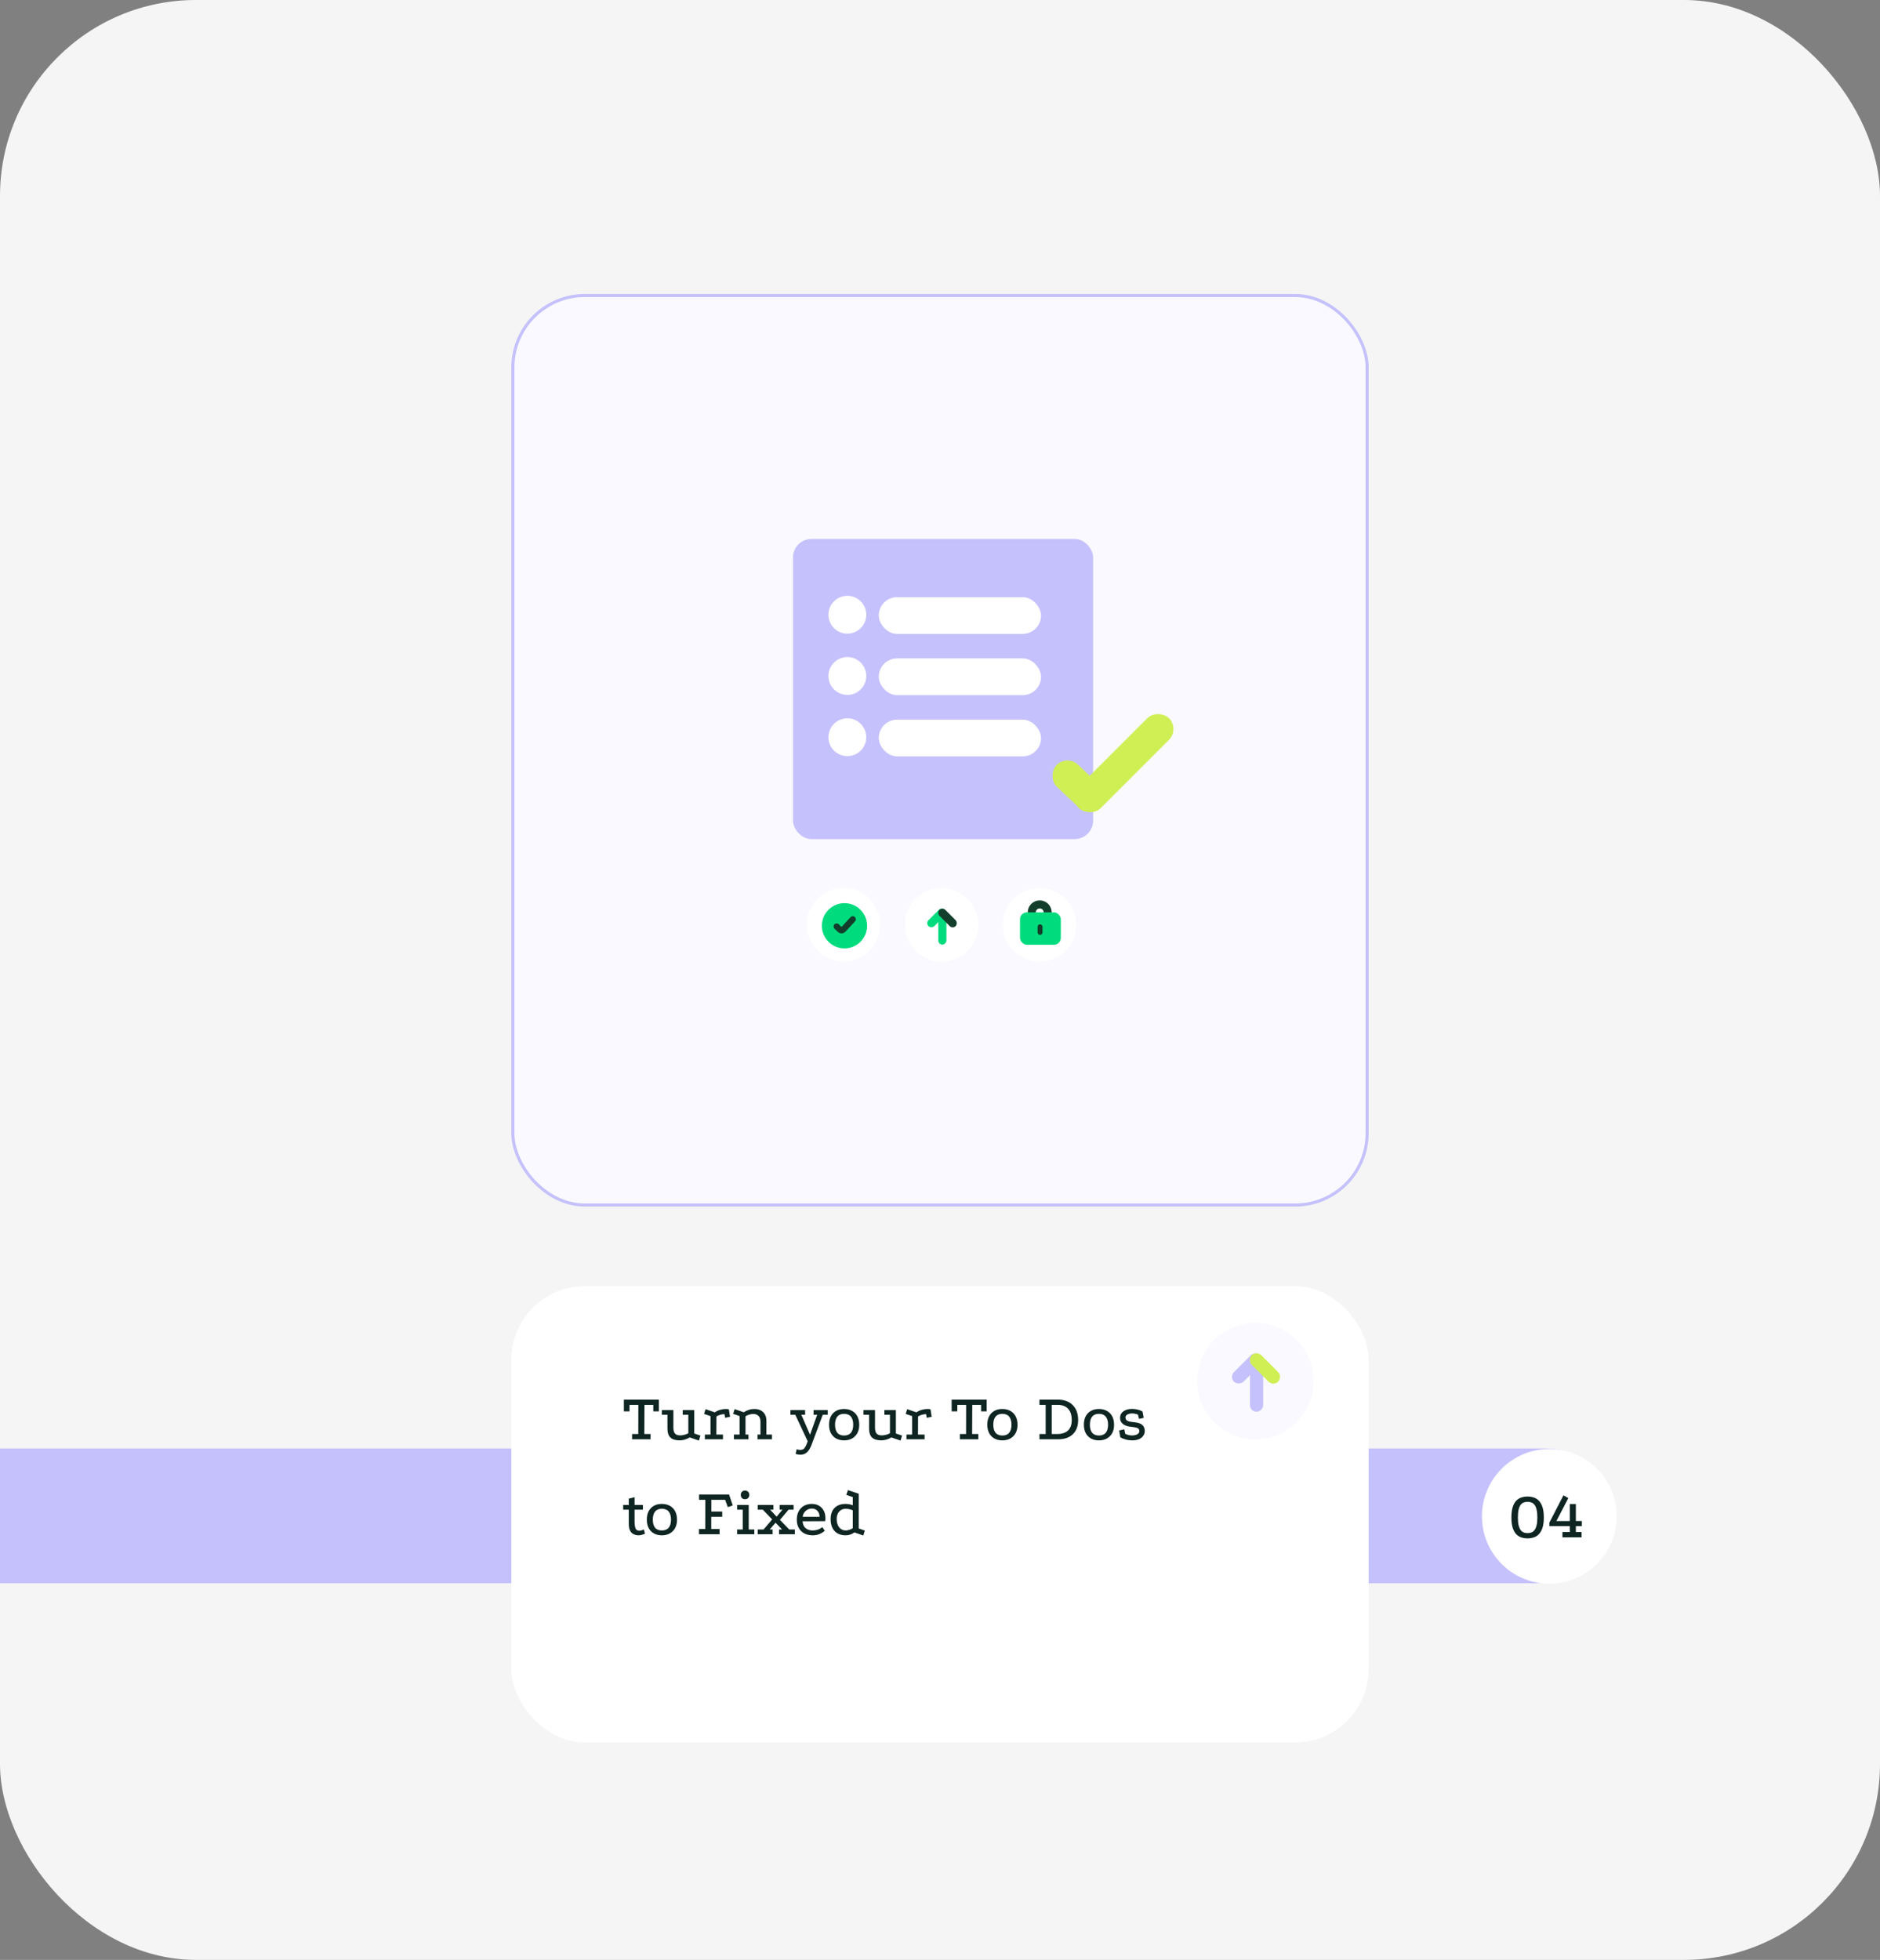 <svg xmlns="http://www.w3.org/2000/svg" width="614" height="640" viewBox="0 0 614 640" fill="none"><rect x="0" y="0" width="614" height="640" fill="#808080" stroke="none"/><rect width="614" height="640" rx="64" fill="#F5F5F5"></rect><path d="M505 473C517.15 473 527 482.85 527 495C527 507.15 517.15 517 505 517V473ZM505 517H0V473H505V517Z" fill="#C5C1FC"></path><rect x="167" y="420" width="280" height="149" rx="24" fill="white"></rect><rect x="167.5" y="96.5" width="279" height="297" rx="23.5" fill="#F9F9FF" stroke="#C5C1FC"></rect><circle cx="506" cy="495.162" r="22" fill="white"></circle><path d="M203.748 457.042H215.188V460.87H213.362V458.758H210.48L210.436 468.284H212.46V470H206.432V468.284H208.456L208.478 458.758H205.596V460.87H203.748V457.042ZM225.268 469.384C224.799 469.677 224.271 469.912 223.684 470.088C223.098 470.264 222.548 470.352 222.034 470.352C220.641 470.352 219.614 470.044 218.954 469.428C218.309 468.812 217.986 467.851 217.986 466.546V461.992H216.16V460.452H219.922V466.172C219.922 467.067 220.098 467.719 220.45 468.13C220.802 468.526 221.367 468.724 222.144 468.724C222.57 468.724 223.032 468.658 223.53 468.526C224.044 468.394 224.469 468.225 224.806 468.02V461.992H222.98V460.452H226.742V468.108L228.766 468.79L228.26 470.418L225.268 469.384ZM233.456 461.2C233.984 460.833 234.556 460.562 235.172 460.386C235.788 460.195 236.404 460.1 237.02 460.1C237.548 460.1 237.893 460.144 238.054 460.232L238.428 462.652L236.822 462.982L236.602 461.772C236.133 461.787 235.671 461.86 235.216 461.992C234.762 462.124 234.351 462.307 233.984 462.542L233.962 468.46H236.118V470H230.2V468.46H232.048V462.432L229.936 461.706L230.442 460.166L233.456 461.2ZM239.696 470V468.46H241.544V462.41L239.432 461.684L239.938 460.144L242.908 461.178C243.436 460.826 243.986 460.562 244.558 460.386C245.145 460.195 245.753 460.1 246.384 460.1C247.147 460.1 247.821 460.247 248.408 460.54C248.995 460.833 249.457 461.266 249.794 461.838C250.131 462.41 250.3 463.107 250.3 463.928V468.46H252.126V470H247.396V468.46H248.364V464.28C248.364 463.4 248.144 462.755 247.704 462.344C247.279 461.933 246.714 461.728 246.01 461.728C245.599 461.728 245.174 461.794 244.734 461.926C244.294 462.043 243.876 462.227 243.48 462.476V468.46H244.448V470H239.696ZM261.429 475.038C261.195 475.038 260.945 475.016 260.681 474.972C260.417 474.928 260.139 474.855 259.845 474.752L260.175 473.256C260.381 473.329 260.579 473.381 260.769 473.41C260.96 473.454 261.143 473.476 261.319 473.476C261.715 473.476 262.038 473.403 262.287 473.256C262.551 473.124 262.793 472.867 263.013 472.486C263.233 472.119 263.468 471.577 263.717 470.858L266.885 461.992H265.697L265.719 460.452H270.339V461.992H268.711L265.015 471.892C264.619 472.933 264.128 473.718 263.541 474.246C262.969 474.774 262.265 475.038 261.429 475.038ZM264.201 471.518L259.735 461.992H258.151V460.452H262.947V461.992H261.715L265.015 469.582L264.201 471.518ZM275.646 460.1C276.658 460.1 277.531 460.305 278.264 460.716C279.012 461.127 279.591 461.713 280.002 462.476C280.413 463.239 280.618 464.163 280.618 465.248C280.618 466.832 280.163 468.079 279.254 468.988C278.359 469.897 277.157 470.352 275.646 470.352C274.663 470.352 273.805 470.147 273.072 469.736C272.339 469.325 271.767 468.739 271.356 467.976C270.96 467.213 270.762 466.304 270.762 465.248C270.762 464.163 270.96 463.239 271.356 462.476C271.767 461.713 272.339 461.127 273.072 460.716C273.805 460.305 274.663 460.1 275.646 460.1ZM275.668 461.684C274.685 461.684 273.945 461.992 273.446 462.608C272.962 463.224 272.72 464.104 272.72 465.248C272.72 466.377 272.962 467.25 273.446 467.866C273.945 468.467 274.685 468.768 275.668 468.768C276.665 468.768 277.413 468.467 277.912 467.866C278.411 467.25 278.66 466.377 278.66 465.248C278.66 464.104 278.411 463.224 277.912 462.608C277.413 461.992 276.665 461.684 275.668 461.684ZM291.118 469.384C290.649 469.677 290.121 469.912 289.534 470.088C288.947 470.264 288.397 470.352 287.884 470.352C286.491 470.352 285.464 470.044 284.804 469.428C284.159 468.812 283.836 467.851 283.836 466.546V461.992H282.01V460.452H285.772V466.172C285.772 467.067 285.948 467.719 286.3 468.13C286.652 468.526 287.217 468.724 287.994 468.724C288.419 468.724 288.881 468.658 289.38 468.526C289.893 468.394 290.319 468.225 290.656 468.02V461.992H288.83V460.452H292.592V468.108L294.616 468.79L294.11 470.418L291.118 469.384ZM299.306 461.2C299.834 460.833 300.406 460.562 301.022 460.386C301.638 460.195 302.254 460.1 302.87 460.1C303.398 460.1 303.743 460.144 303.904 460.232L304.278 462.652L302.672 462.982L302.452 461.772C301.983 461.787 301.521 461.86 301.066 461.992C300.611 462.124 300.201 462.307 299.834 462.542L299.812 468.46H301.968V470H296.05V468.46H297.898V462.432L295.786 461.706L296.292 460.166L299.306 461.2ZM310.805 457.042H322.245V460.87H320.419V458.758H317.537L317.493 468.284H319.517V470H313.489V468.284H315.513L315.535 458.758H312.653V460.87H310.805V457.042ZM327.337 460.1C328.349 460.1 329.222 460.305 329.955 460.716C330.703 461.127 331.283 461.713 331.693 462.476C332.104 463.239 332.309 464.163 332.309 465.248C332.309 466.832 331.855 468.079 330.945 468.988C330.051 469.897 328.848 470.352 327.337 470.352C326.355 470.352 325.497 470.147 324.763 469.736C324.03 469.325 323.458 468.739 323.047 467.976C322.651 467.213 322.453 466.304 322.453 465.248C322.453 464.163 322.651 463.239 323.047 462.476C323.458 461.713 324.03 461.127 324.763 460.716C325.497 460.305 326.355 460.1 327.337 460.1ZM327.359 461.684C326.377 461.684 325.636 461.992 325.137 462.608C324.653 463.224 324.411 464.104 324.411 465.248C324.411 466.377 324.653 467.25 325.137 467.866C325.636 468.467 326.377 468.768 327.359 468.768C328.357 468.768 329.105 468.467 329.603 467.866C330.102 467.25 330.351 466.377 330.351 465.248C330.351 464.104 330.102 463.224 329.603 462.608C329.105 461.992 328.357 461.684 327.359 461.684ZM345.384 457.042C347.511 457.042 349.161 457.636 350.334 458.824C351.522 459.997 352.116 461.633 352.116 463.73C352.116 465.695 351.537 467.235 350.378 468.35C349.234 469.45 347.628 470 345.56 470H339.488V468.284H341.512V458.758H339.488V457.042H345.384ZM345.164 468.284C346.778 468.284 347.988 467.903 348.794 467.14C349.616 466.363 350.026 465.233 350.026 463.752C350.026 462.109 349.63 460.87 348.838 460.034C348.061 459.183 346.91 458.758 345.384 458.758H343.492V468.284H345.164ZM358.876 460.1C359.888 460.1 360.761 460.305 361.494 460.716C362.242 461.127 362.822 461.713 363.232 462.476C363.643 463.239 363.848 464.163 363.848 465.248C363.848 466.832 363.394 468.079 362.484 468.988C361.59 469.897 360.387 470.352 358.876 470.352C357.894 470.352 357.036 470.147 356.302 469.736C355.569 469.325 354.997 468.739 354.586 467.976C354.19 467.213 353.992 466.304 353.992 465.248C353.992 464.163 354.19 463.239 354.586 462.476C354.997 461.713 355.569 461.127 356.302 460.716C357.036 460.305 357.894 460.1 358.876 460.1ZM358.898 461.684C357.916 461.684 357.175 461.992 356.676 462.608C356.192 463.224 355.95 464.104 355.95 465.248C355.95 466.377 356.192 467.25 356.676 467.866C357.175 468.467 357.916 468.768 358.898 468.768C359.896 468.768 360.644 468.467 361.142 467.866C361.641 467.25 361.89 466.377 361.89 465.248C361.89 464.104 361.641 463.224 361.142 462.608C360.644 461.992 359.896 461.684 358.898 461.684ZM371.642 461.926C371.334 461.809 371.034 461.721 370.74 461.662C370.462 461.589 370.11 461.552 369.684 461.552C369.142 461.552 368.65 461.669 368.21 461.904C367.785 462.124 367.572 462.454 367.572 462.894C367.572 463.305 367.734 463.627 368.056 463.862C368.394 464.097 368.9 464.251 369.574 464.324L370.608 464.456C371.796 464.573 372.632 464.874 373.116 465.358C373.615 465.827 373.864 466.465 373.864 467.272C373.864 467.903 373.688 468.453 373.336 468.922C372.984 469.391 372.5 469.751 371.884 470C371.283 470.235 370.586 470.352 369.794 470.352C369.046 470.352 368.335 470.257 367.66 470.066C366.986 469.89 366.399 469.655 365.9 469.362L365.504 467.118L367.198 466.744L367.484 468.196C367.822 468.372 368.181 468.511 368.562 468.614C368.944 468.702 369.325 468.746 369.706 468.746C370.352 468.746 370.909 468.629 371.378 468.394C371.862 468.145 372.104 467.785 372.104 467.316C372.104 466.905 371.965 466.612 371.686 466.436C371.408 466.245 370.916 466.106 370.212 466.018L369.156 465.886C368.086 465.754 367.257 465.439 366.67 464.94C366.098 464.427 365.812 463.789 365.812 463.026C365.812 462.381 365.988 461.838 366.34 461.398C366.707 460.958 367.184 460.628 367.77 460.408C368.372 460.188 369.01 460.078 369.684 460.078C370.374 460.078 370.997 460.151 371.554 460.298C372.112 460.43 372.64 460.635 373.138 460.914L373.534 463.004L372.016 463.334L371.642 461.926ZM208.588 501.352C208.001 501.352 207.459 501.235 206.96 501C206.476 500.78 206.087 500.399 205.794 499.856C205.501 499.313 205.354 498.573 205.354 497.634V492.992H203.528V491.452H205.354V489.384L207.246 488.9V491.452H209.974V492.992H207.246V496.754C207.246 497.693 207.341 498.448 207.532 499.02C207.737 499.577 208.148 499.856 208.764 499.856C209.204 499.856 209.71 499.717 210.282 499.438L210.656 500.846C210.333 500.978 209.996 501.095 209.644 501.198C209.292 501.301 208.94 501.352 208.588 501.352ZM216.134 491.1C217.146 491.1 218.019 491.305 218.752 491.716C219.5 492.127 220.08 492.713 220.49 493.476C220.901 494.239 221.106 495.163 221.106 496.248C221.106 497.832 220.652 499.079 219.742 499.988C218.848 500.897 217.645 501.352 216.134 501.352C215.152 501.352 214.294 501.147 213.56 500.736C212.827 500.325 212.255 499.739 211.844 498.976C211.448 498.213 211.25 497.304 211.25 496.248C211.25 495.163 211.448 494.239 211.844 493.476C212.255 492.713 212.827 492.127 213.56 491.716C214.294 491.305 215.152 491.1 216.134 491.1ZM216.156 492.684C215.174 492.684 214.433 492.992 213.934 493.608C213.45 494.224 213.208 495.104 213.208 496.248C213.208 497.377 213.45 498.25 213.934 498.866C214.433 499.467 215.174 499.768 216.156 499.768C217.154 499.768 217.902 499.467 218.4 498.866C218.899 498.25 219.148 497.377 219.148 496.248C219.148 495.104 218.899 494.224 218.4 493.608C217.902 492.992 217.154 492.684 216.156 492.684ZM228.307 488.042H238.119L239.307 491.606L237.701 492.156L236.821 489.758H232.311V493.586H235.875V495.302H232.289V499.284H235.017V501H228.285V499.284H230.331L230.353 489.758H228.307V488.042ZM240.746 491.452H244.53V499.46H246.356V501H240.746V499.46H242.572V492.992H240.746V491.452ZM243.32 486.744C243.745 486.744 244.082 486.876 244.332 487.14C244.596 487.389 244.728 487.727 244.728 488.152C244.728 488.577 244.596 488.922 244.332 489.186C244.082 489.435 243.745 489.56 243.32 489.56C242.894 489.56 242.557 489.435 242.308 489.186C242.058 488.922 241.934 488.577 241.934 488.152C241.934 487.727 242.058 487.389 242.308 487.14C242.557 486.876 242.894 486.744 243.32 486.744ZM247.465 501V499.46H249.379L252.195 496.16L249.137 492.992H247.465V491.452H252.591V492.992H251.513L253.647 495.258L255.539 492.992H254.615V491.452H259.191V492.992H257.541L254.725 496.314L257.783 499.46H259.587V501H254.439V499.46H255.429L253.295 497.238L251.381 499.46H252.327V501H247.465ZM269.384 499.856C268.783 500.369 268.16 500.751 267.514 501C266.884 501.235 266.187 501.352 265.424 501.352C264.383 501.352 263.466 501.147 262.674 500.736C261.897 500.311 261.296 499.717 260.87 498.954C260.445 498.191 260.232 497.282 260.232 496.226C260.232 495.199 260.43 494.305 260.826 493.542C261.237 492.765 261.809 492.163 262.542 491.738C263.29 491.313 264.148 491.1 265.116 491.1C266.04 491.1 266.832 491.298 267.492 491.694C268.152 492.075 268.666 492.618 269.032 493.322C269.399 494.011 269.582 494.833 269.582 495.786C269.582 495.933 269.575 496.087 269.56 496.248C269.546 496.409 269.531 496.571 269.516 496.732L262.124 496.776C262.168 497.465 262.344 498.037 262.652 498.492C262.96 498.932 263.356 499.255 263.84 499.46C264.324 499.665 264.838 499.768 265.38 499.768C266.011 499.768 266.59 499.68 267.118 499.504C267.646 499.313 268.13 499.042 268.57 498.69L269.384 499.856ZM267.668 495.302C267.654 494.495 267.419 493.85 266.964 493.366C266.51 492.867 265.901 492.618 265.138 492.618C264.39 492.618 263.73 492.867 263.158 493.366C262.586 493.85 262.249 494.495 262.146 495.302H267.668ZM281.947 501.418L279.065 500.406C278.185 501.037 277.224 501.352 276.183 501.352C274.628 501.352 273.418 500.883 272.553 499.944C271.702 499.005 271.277 497.707 271.277 496.05C271.277 494.495 271.702 493.285 272.553 492.42C273.418 491.54 274.628 491.1 276.183 491.1C276.55 491.1 276.938 491.137 277.349 491.21C277.76 491.283 278.148 491.393 278.515 491.54V488.878L276.403 488.152L276.931 486.59L280.451 487.778V499.108L282.453 499.812L281.947 501.418ZM276.205 499.768C276.557 499.768 276.938 499.702 277.349 499.57C277.774 499.438 278.163 499.262 278.515 499.042V493.19C278.207 493.043 277.84 492.926 277.415 492.838C276.99 492.735 276.586 492.684 276.205 492.684C275.325 492.684 274.614 492.992 274.071 493.608C273.528 494.209 273.257 495.016 273.257 496.028C273.257 497.157 273.528 498.067 274.071 498.756C274.614 499.431 275.325 499.768 276.205 499.768Z" fill="#0E2521"></path><path d="M498.902 488.69C499.68 488.69 500.384 488.807 501.014 489.042C501.66 489.262 502.217 489.636 502.686 490.164C503.17 490.692 503.544 491.396 503.808 492.276C504.072 493.156 504.204 494.241 504.204 495.532C504.204 496.808 504.072 497.886 503.808 498.766C503.544 499.646 503.17 500.35 502.686 500.878C502.217 501.406 501.66 501.78 501.014 502C500.384 502.235 499.68 502.352 498.902 502.352C498.125 502.352 497.414 502.235 496.768 502C496.123 501.78 495.566 501.406 495.096 500.878C494.627 500.35 494.26 499.646 493.996 498.766C493.747 497.886 493.622 496.808 493.622 495.532C493.622 494.241 493.747 493.156 493.996 492.276C494.26 491.396 494.627 490.692 495.096 490.164C495.566 489.636 496.123 489.262 496.768 489.042C497.414 488.807 498.125 488.69 498.902 488.69ZM498.902 490.406C498.477 490.406 498.066 490.479 497.67 490.626C497.289 490.758 496.952 491.007 496.658 491.374C496.38 491.726 496.152 492.239 495.976 492.914C495.815 493.589 495.734 494.461 495.734 495.532C495.734 496.588 495.815 497.453 495.976 498.128C496.152 498.788 496.38 499.301 496.658 499.668C496.952 500.035 497.289 500.291 497.67 500.438C498.066 500.57 498.477 500.636 498.902 500.636C499.342 500.636 499.753 500.57 500.134 500.438C500.516 500.291 500.853 500.035 501.146 499.668C501.44 499.301 501.667 498.788 501.828 498.128C502.004 497.453 502.092 496.588 502.092 495.532C502.092 494.461 502.004 493.589 501.828 492.914C501.667 492.239 501.44 491.726 501.146 491.374C500.853 491.007 500.516 490.758 500.134 490.626C499.753 490.479 499.342 490.406 498.902 490.406ZM510.291 502V500.284H512.689V498.348H506.023L506.001 497.226L510.621 488.294L512.205 489.196L508.311 496.698H512.689V491.132H514.669V496.698L516.627 496.676V498.348H514.669V500.284H516.539V502H510.291Z" fill="#0E2521"></path><circle cx="410" cy="451" r="19" fill="#F9F9FF"></circle><rect x="412.55" y="445.495" width="15.505" height="4.316" rx="2.158" transform="rotate(90 412.55 445.495)" fill="#C5C1FC"></rect><rect x="413.19" y="444.125" width="12.184" height="4.42" rx="2.21" transform="rotate(135 413.19 444.125)" fill="#C5C1FC"></rect><rect x="410.385" y="441" width="12.184" height="4.42" rx="2.21" transform="rotate(45 410.385 441)" fill="#CFEF54"></rect><rect x="259" y="176" width="98" height="98" rx="6" fill="#C5C1FC"></rect><rect x="287" y="195" width="53" height="12" rx="6" fill="white"></rect><rect x="287" y="215" width="53" height="12" rx="6" fill="white"></rect><rect x="287" y="235" width="53" height="12" rx="6" fill="white"></rect><circle cx="276.74" cy="200.74" r="6.18" transform="rotate(135 276.74 200.74)" fill="white"></circle><circle cx="276.74" cy="220.74" r="6.18" transform="rotate(135 276.74 220.74)" fill="white"></circle><circle cx="276.74" cy="240.74" r="6.18" transform="rotate(135 276.74 240.74)" fill="white"></circle><rect x="348.416" y="246.272" width="19.34" height="9.985" rx="4.993" transform="rotate(43.297 348.416 246.272)" fill="#CFEF54"></rect><rect x="385.312" y="238.061" width="41.552" height="9.985" rx="4.993" transform="rotate(135 385.312 238.061)" fill="#CFEF54"></rect><circle cx="275.5" cy="302" r="12" fill="white"></circle><circle cx="275.807" cy="302.308" r="7.385" fill="#00DB7D"></circle><path d="M273.246 302.541L274.337 303.607C274.631 303.894 275.103 303.882 275.382 303.58L278.508 300.185" stroke="#123E2B" stroke-width="2" stroke-linecap="round"></path><circle cx="307.5" cy="302" r="12" fill="white"></circle><rect x="309.1" y="298.92" width="9.541" height="2.656" rx="1.328" transform="rotate(90 309.1 298.92)" fill="#00DB7D"></rect><rect x="309.494" y="298.077" width="7.498" height="2.72" rx="1.36" transform="rotate(135 309.494 298.077)" fill="#00DB7D"></rect><rect x="307.768" y="296.154" width="7.498" height="2.72" rx="1.36" transform="rotate(45 307.768 296.154)" fill="#123E2B"></rect><circle cx="339.5" cy="302" r="12" fill="white"></circle><circle cx="339.565" cy="297.929" r="2.6" stroke="#123E2B" stroke-width="2.614"></circle><rect x="333.131" y="297.929" width="13.33" height="10.572" rx="2.241" fill="#00DB7D"></rect><rect x="338.876" y="301.837" width="1.609" height="3.447" rx="0.804" fill="#123E2B"></rect></svg>